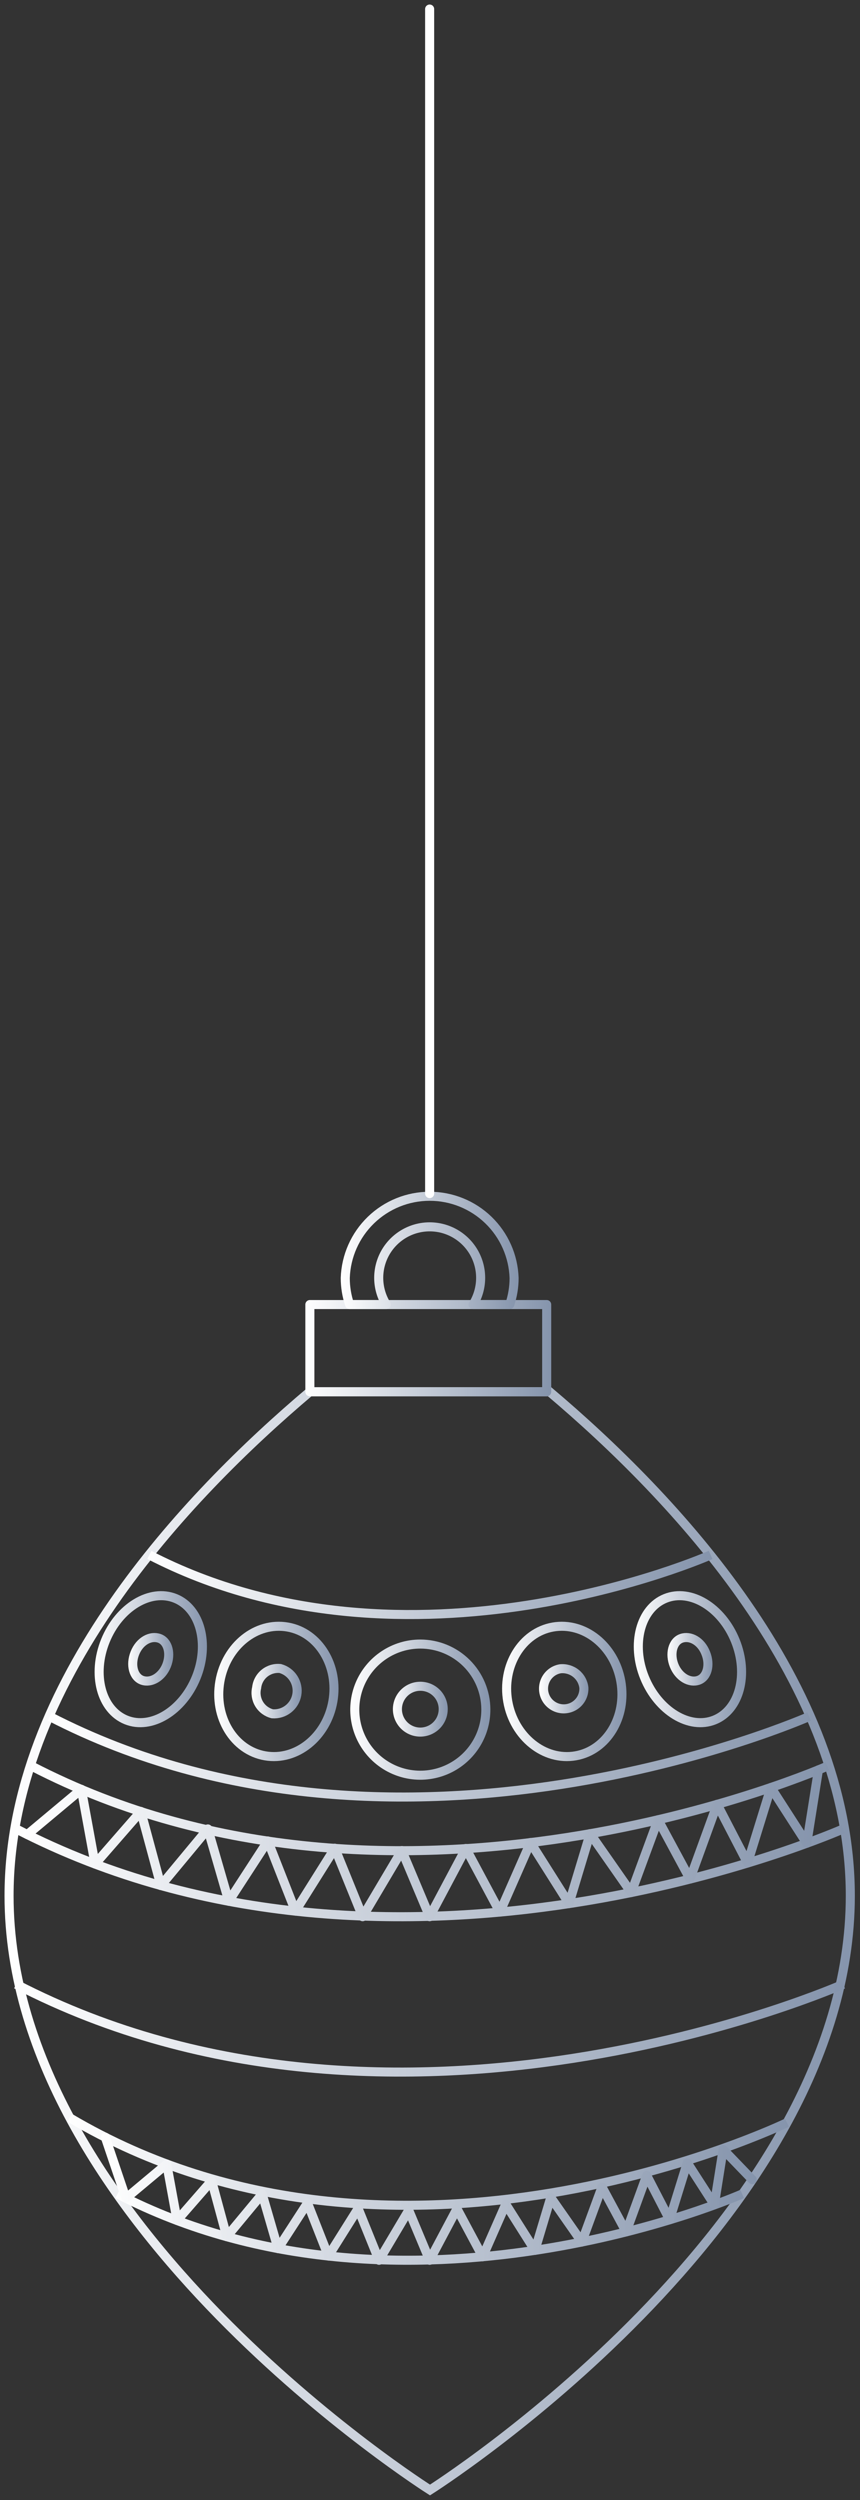 <?xml version="1.0" encoding="UTF-8"?> <svg xmlns="http://www.w3.org/2000/svg" width="95" height="276" viewBox="0 0 95 276" fill="none"><rect x="0" y="0" width="95" height="276" fill="#333333" stroke="none"/><path d="M60.7 153.64H34.23C20.5 165.24 1 185.82 1 209.29C1 245.5 47.5 274.89 47.5 274.89C47.5 274.89 93.93 245.5 93.93 209.29C93.93 185.82 74.43 165.24 60.7 153.64Z" stroke="url(#paint0_linear_7741_13211)" stroke-miterlimit="10"></path><path d="M16.5 171.66C45.14 186.47 78.5 171.66 78.5 171.66" stroke="url(#paint1_linear_7741_13211)" stroke-miterlimit="10"></path><path d="M5.5 189.5C44.24 209.5 89.38 189.5 89.38 189.5" stroke="url(#paint2_linear_7741_13211)" stroke-miterlimit="10"></path><path d="M1.79 219.06C43.98 240.87 93.14 219.06 93.14 219.06" stroke="url(#paint3_linear_7741_13211)" stroke-miterlimit="10"></path><path d="M53.67 188.69C53.68 190.124 53.264 191.529 52.474 192.726C51.685 193.923 50.557 194.859 49.236 195.414C47.913 195.97 46.456 196.121 45.048 195.847C43.641 195.573 42.346 194.888 41.328 193.877C40.311 192.867 39.616 191.577 39.333 190.171C39.05 188.765 39.19 187.307 39.736 185.981C40.283 184.655 41.211 183.521 42.403 182.724C43.594 181.926 44.996 181.5 46.43 181.5C48.342 181.5 50.175 182.256 51.532 183.603C52.888 184.95 53.657 186.779 53.67 188.69Z" stroke="url(#paint4_linear_7741_13211)" stroke-miterlimit="10"></path><path d="M48.96 188.69C48.96 189.19 48.812 189.68 48.533 190.096C48.255 190.512 47.86 190.836 47.398 191.027C46.936 191.219 46.427 191.269 45.936 191.171C45.446 191.074 44.995 190.833 44.641 190.479C44.287 190.125 44.046 189.674 43.949 189.184C43.851 188.693 43.901 188.184 44.093 187.722C44.284 187.26 44.608 186.864 45.024 186.586C45.44 186.308 45.929 186.16 46.43 186.16C46.763 186.159 47.092 186.223 47.4 186.35C47.707 186.477 47.987 186.663 48.222 186.898C48.457 187.133 48.643 187.413 48.77 187.72C48.897 188.028 48.961 188.357 48.96 188.69Z" stroke="url(#paint5_linear_7741_13211)" stroke-miterlimit="10"></path><path d="M68.58 185.62C69.27 189.56 67.03 193.24 63.58 193.84C60.13 194.44 56.78 191.74 56.09 187.84C55.4 183.94 57.64 180.22 61.09 179.62C64.54 179.02 67.89 181.69 68.58 185.62Z" stroke="url(#paint6_linear_7741_13211)" stroke-miterlimit="10"></path><path d="M64.5 186.33C64.518 186.758 64.413 187.182 64.197 187.552C63.98 187.921 63.662 188.221 63.28 188.415C62.898 188.608 62.468 188.688 62.042 188.643C61.616 188.599 61.212 188.433 60.877 188.165C60.543 187.897 60.293 187.539 60.157 187.133C60.021 186.727 60.005 186.29 60.111 185.875C60.217 185.46 60.44 185.084 60.754 184.792C61.067 184.5 61.458 184.305 61.88 184.23C62.506 184.163 63.132 184.346 63.623 184.739C64.114 185.133 64.43 185.705 64.5 186.33Z" stroke="url(#paint7_linear_7741_13211)" stroke-miterlimit="10"></path><path d="M81.23 181.14C82.73 184.85 81.7 188.76 78.93 189.88C76.16 191 72.7 188.88 71.2 185.2C69.7 181.52 70.73 177.58 73.5 176.46C76.27 175.34 79.73 177.44 81.23 181.14Z" stroke="url(#paint8_linear_7741_13211)" stroke-miterlimit="10"></path><path d="M77.96 182.5C78.49 183.8 78.13 185.16 77.16 185.5C76.19 185.84 74.99 185.16 74.47 183.87C73.95 182.58 74.3 181.21 75.27 180.87C76.24 180.53 77.44 181.17 77.96 182.5Z" stroke="url(#paint9_linear_7741_13211)" stroke-miterlimit="10"></path><path d="M24.29 185.62C23.6 189.56 25.83 193.24 29.29 193.84C32.75 194.44 36.08 191.74 36.77 187.84C37.46 183.94 35.23 180.22 31.77 179.62C28.31 179.02 24.98 181.69 24.29 185.62Z" stroke="url(#paint10_linear_7741_13211)" stroke-miterlimit="10"></path><path d="M28.35 186.33C28.202 186.941 28.302 187.586 28.628 188.124C28.954 188.662 29.48 189.048 30.09 189.2C30.721 189.246 31.347 189.057 31.846 188.667C32.345 188.278 32.681 187.717 32.789 187.094C32.898 186.471 32.771 185.829 32.433 185.294C32.095 184.759 31.57 184.369 30.96 184.2C30.649 184.168 30.334 184.198 30.035 184.288C29.735 184.378 29.456 184.526 29.213 184.724C28.971 184.922 28.77 185.165 28.622 185.441C28.474 185.716 28.381 186.019 28.35 186.33Z" stroke="url(#paint11_linear_7741_13211)" stroke-miterlimit="10"></path><path d="M11.64 181.14C10.14 184.85 11.17 188.76 13.94 189.88C16.71 191 20.17 188.88 21.67 185.2C23.17 181.52 22.14 177.58 19.37 176.46C16.6 175.34 13.14 177.44 11.64 181.14Z" stroke="url(#paint12_linear_7741_13211)" stroke-miterlimit="10"></path><path d="M14.9 182.5C14.38 183.8 14.74 185.16 15.71 185.5C16.68 185.84 17.88 185.16 18.4 183.87C18.92 182.58 18.57 181.21 17.6 180.87C16.63 180.53 15.43 181.17 14.9 182.5Z" stroke="url(#paint13_linear_7741_13211)" stroke-miterlimit="10"></path><path d="M3.5 194.98C44.09 215.98 91.39 194.98 91.39 194.98" stroke="url(#paint14_linear_7741_13211)" stroke-miterlimit="10"></path><path d="M1.79 201.91C43.98 223.72 93.14 201.91 93.14 201.91" stroke="url(#paint15_linear_7741_13211)" stroke-miterlimit="10"></path><path d="M3.02 202.53L8.99 197.54L10.5 205.78L15.56 199.98L17.77 208.16L22.96 201.91L25.27 209.89L29.59 203.24L32.63 210.98L36.99 204.04L40.06 211.6L44.39 204.3L47.46 211.6L51.46 204.07L55.22 211.09L58.6 203.41L62.86 210.15L65.19 202.43L69.73 208.93L72.69 200.9L76.22 207.44L79.22 199.19L82.58 205.67L85.16 197.34L89.12 203.49L90.41 195.39" stroke="url(#paint16_linear_7741_13211)" stroke-linecap="round" stroke-linejoin="round"></path><path d="M7.7 233.8C43.91 255.21 86.93 234.34 86.93 234.34" stroke="url(#paint17_linear_7741_13211)" stroke-miterlimit="10"></path><path d="M12.98 242.21C44.83 258.67 81.98 242.21 81.98 242.21" stroke="url(#paint18_linear_7741_13211)" stroke-miterlimit="10"></path><path d="M11.63 235.94L13.91 242.68L18.42 238.91L19.56 245.13L23.38 240.75L25.05 246.92L28.96 242.21L30.71 248.24L33.97 243.21L36.27 249.06L39.56 243.82L41.87 249.53L45.15 244.01L47.46 249.53L50.48 243.84L53.32 249.14L55.87 243.34L59.09 248.43L60.84 242.6L64.27 247.51L66.5 241.44L69.17 246.39L71.44 240.16L73.97 245.05L75.92 238.76L78.91 243.4L79.88 237.29L83.1 240.63" stroke="url(#paint19_linear_7741_13211)" stroke-linecap="round" stroke-linejoin="round"></path><path d="M60.39 144.02H34.23V153.65H60.39V144.02Z" stroke="url(#paint20_linear_7741_13211)" stroke-linecap="round" stroke-linejoin="round"></path><path d="M42.67 144.02C42.145 143.167 41.857 142.189 41.836 141.188C41.815 140.186 42.062 139.198 42.55 138.323C43.039 137.449 43.752 136.721 44.616 136.214C45.48 135.707 46.463 135.44 47.465 135.44C48.467 135.44 49.45 135.707 50.314 136.214C51.178 136.721 51.891 137.449 52.38 138.323C52.868 139.198 53.115 140.186 53.094 141.188C53.073 142.189 52.785 143.167 52.26 144.02H56.31C56.628 143.076 56.79 142.086 56.79 141.09C56.711 138.67 55.693 136.375 53.953 134.691C52.213 133.007 49.886 132.065 47.465 132.065C45.043 132.065 42.717 133.007 40.977 134.691C39.236 136.375 38.219 138.67 38.14 141.09C38.14 142.086 38.302 143.076 38.62 144.02H42.67Z" stroke="url(#paint21_linear_7741_13211)" stroke-linecap="round" stroke-linejoin="round"></path><path d="M47.46 131.77V1" stroke="url(#paint22_linear_7741_13211)" stroke-linecap="round" stroke-linejoin="round"></path><defs><linearGradient id="paint0_linear_7741_13211" x1="0.5" y1="214.31" x2="94.43" y2="214.31" gradientUnits="userSpaceOnUse"><stop stop-color="white"></stop><stop offset="1" stop-color="#8594AC"></stop></linearGradient><linearGradient id="paint1_linear_7741_13211" x1="16.23" y1="174.97" x2="78.67" y2="174.97" gradientUnits="userSpaceOnUse"><stop stop-color="white"></stop><stop offset="1" stop-color="#8594AC"></stop></linearGradient><linearGradient id="paint2_linear_7741_13211" x1="5.29" y1="193.95" x2="89.61" y2="193.95" gradientUnits="userSpaceOnUse"><stop stop-color="white"></stop><stop offset="1" stop-color="#8594AC"></stop></linearGradient><linearGradient id="paint3_linear_7741_13211" x1="1.56" y1="223.93" x2="93.34" y2="223.93" gradientUnits="userSpaceOnUse"><stop stop-color="white"></stop><stop offset="1" stop-color="#8594AC"></stop></linearGradient><linearGradient id="paint4_linear_7741_13211" x1="38.7" y1="188.69" x2="54.17" y2="188.69" gradientUnits="userSpaceOnUse"><stop stop-color="white"></stop><stop offset="1" stop-color="#8594AC"></stop></linearGradient><linearGradient id="paint5_linear_7741_13211" x1="43.41" y1="188.69" x2="49.46" y2="188.69" gradientUnits="userSpaceOnUse"><stop stop-color="white"></stop><stop offset="1" stop-color="#8594AC"></stop></linearGradient><linearGradient id="paint6_linear_7741_13211" x1="55.48" y1="186.71" x2="69.2" y2="186.71" gradientUnits="userSpaceOnUse"><stop stop-color="white"></stop><stop offset="1" stop-color="#8594AC"></stop></linearGradient><linearGradient id="paint7_linear_7741_13211" x1="59.62" y1="186.71" x2="65.06" y2="186.71" gradientUnits="userSpaceOnUse"><stop stop-color="white"></stop><stop offset="1" stop-color="#8594AC"></stop></linearGradient><linearGradient id="paint8_linear_7741_13211" x1="70.01" y1="183.17" x2="82.42" y2="183.17" gradientUnits="userSpaceOnUse"><stop stop-color="white"></stop><stop offset="1" stop-color="#8594AC"></stop></linearGradient><linearGradient id="paint9_linear_7741_13211" x1="73.73" y1="183.17" x2="78.71" y2="183.17" gradientUnits="userSpaceOnUse"><stop stop-color="white"></stop><stop offset="1" stop-color="#8594AC"></stop></linearGradient><linearGradient id="paint10_linear_7741_13211" x1="23.67" y1="186.71" x2="37.39" y2="186.71" gradientUnits="userSpaceOnUse"><stop stop-color="white"></stop><stop offset="1" stop-color="#8594AC"></stop></linearGradient><linearGradient id="paint11_linear_7741_13211" x1="27.81" y1="186.71" x2="33.25" y2="186.71" gradientUnits="userSpaceOnUse"><stop stop-color="white"></stop><stop offset="1" stop-color="#8594AC"></stop></linearGradient><linearGradient id="paint12_linear_7741_13211" x1="10.45" y1="183.17" x2="22.86" y2="183.17" gradientUnits="userSpaceOnUse"><stop stop-color="white"></stop><stop offset="1" stop-color="#8594AC"></stop></linearGradient><linearGradient id="paint13_linear_7741_13211" x1="14.16" y1="183.17" x2="19.14" y2="183.17" gradientUnits="userSpaceOnUse"><stop stop-color="white"></stop><stop offset="1" stop-color="#8594AC"></stop></linearGradient><linearGradient id="paint14_linear_7741_13211" x1="3.29" y1="199.66" x2="91.61" y2="199.66" gradientUnits="userSpaceOnUse"><stop stop-color="white"></stop><stop offset="1" stop-color="#8594AC"></stop></linearGradient><linearGradient id="paint15_linear_7741_13211" x1="1.56" y1="206.78" x2="93.34" y2="206.78" gradientUnits="userSpaceOnUse"><stop stop-color="white"></stop><stop offset="1" stop-color="#8594AC"></stop></linearGradient><linearGradient id="paint16_linear_7741_13211" x1="2.52" y1="203.5" x2="90.91" y2="203.5" gradientUnits="userSpaceOnUse"><stop stop-color="white"></stop><stop offset="1" stop-color="#8594AC"></stop></linearGradient><linearGradient id="paint17_linear_7741_13211" x1="7.45" y1="238.66" x2="87.15" y2="238.66" gradientUnits="userSpaceOnUse"><stop stop-color="white"></stop><stop offset="1" stop-color="#8594AC"></stop></linearGradient><linearGradient id="paint18_linear_7741_13211" x1="12.76" y1="245.89" x2="82.15" y2="245.89" gradientUnits="userSpaceOnUse"><stop stop-color="white"></stop><stop offset="1" stop-color="#8594AC"></stop></linearGradient><linearGradient id="paint19_linear_7741_13211" x1="11.13" y1="242.74" x2="83.6" y2="242.74" gradientUnits="userSpaceOnUse"><stop stop-color="white"></stop><stop offset="1" stop-color="#8594AC"></stop></linearGradient><linearGradient id="paint20_linear_7741_13211" x1="33.73" y1="148.83" x2="60.89" y2="148.83" gradientUnits="userSpaceOnUse"><stop stop-color="white"></stop><stop offset="1" stop-color="#8594AC"></stop></linearGradient><linearGradient id="paint21_linear_7741_13211" x1="37.64" y1="137.89" x2="57.29" y2="137.89" gradientUnits="userSpaceOnUse"><stop stop-color="white"></stop><stop offset="1" stop-color="#8594AC"></stop></linearGradient><linearGradient id="paint22_linear_7741_13211" x1="nan" y1="nan" x2="nan" y2="nan" gradientUnits="userSpaceOnUse"><stop stop-color="white"></stop><stop offset="1" stop-color="#8594AC"></stop></linearGradient></defs></svg> 